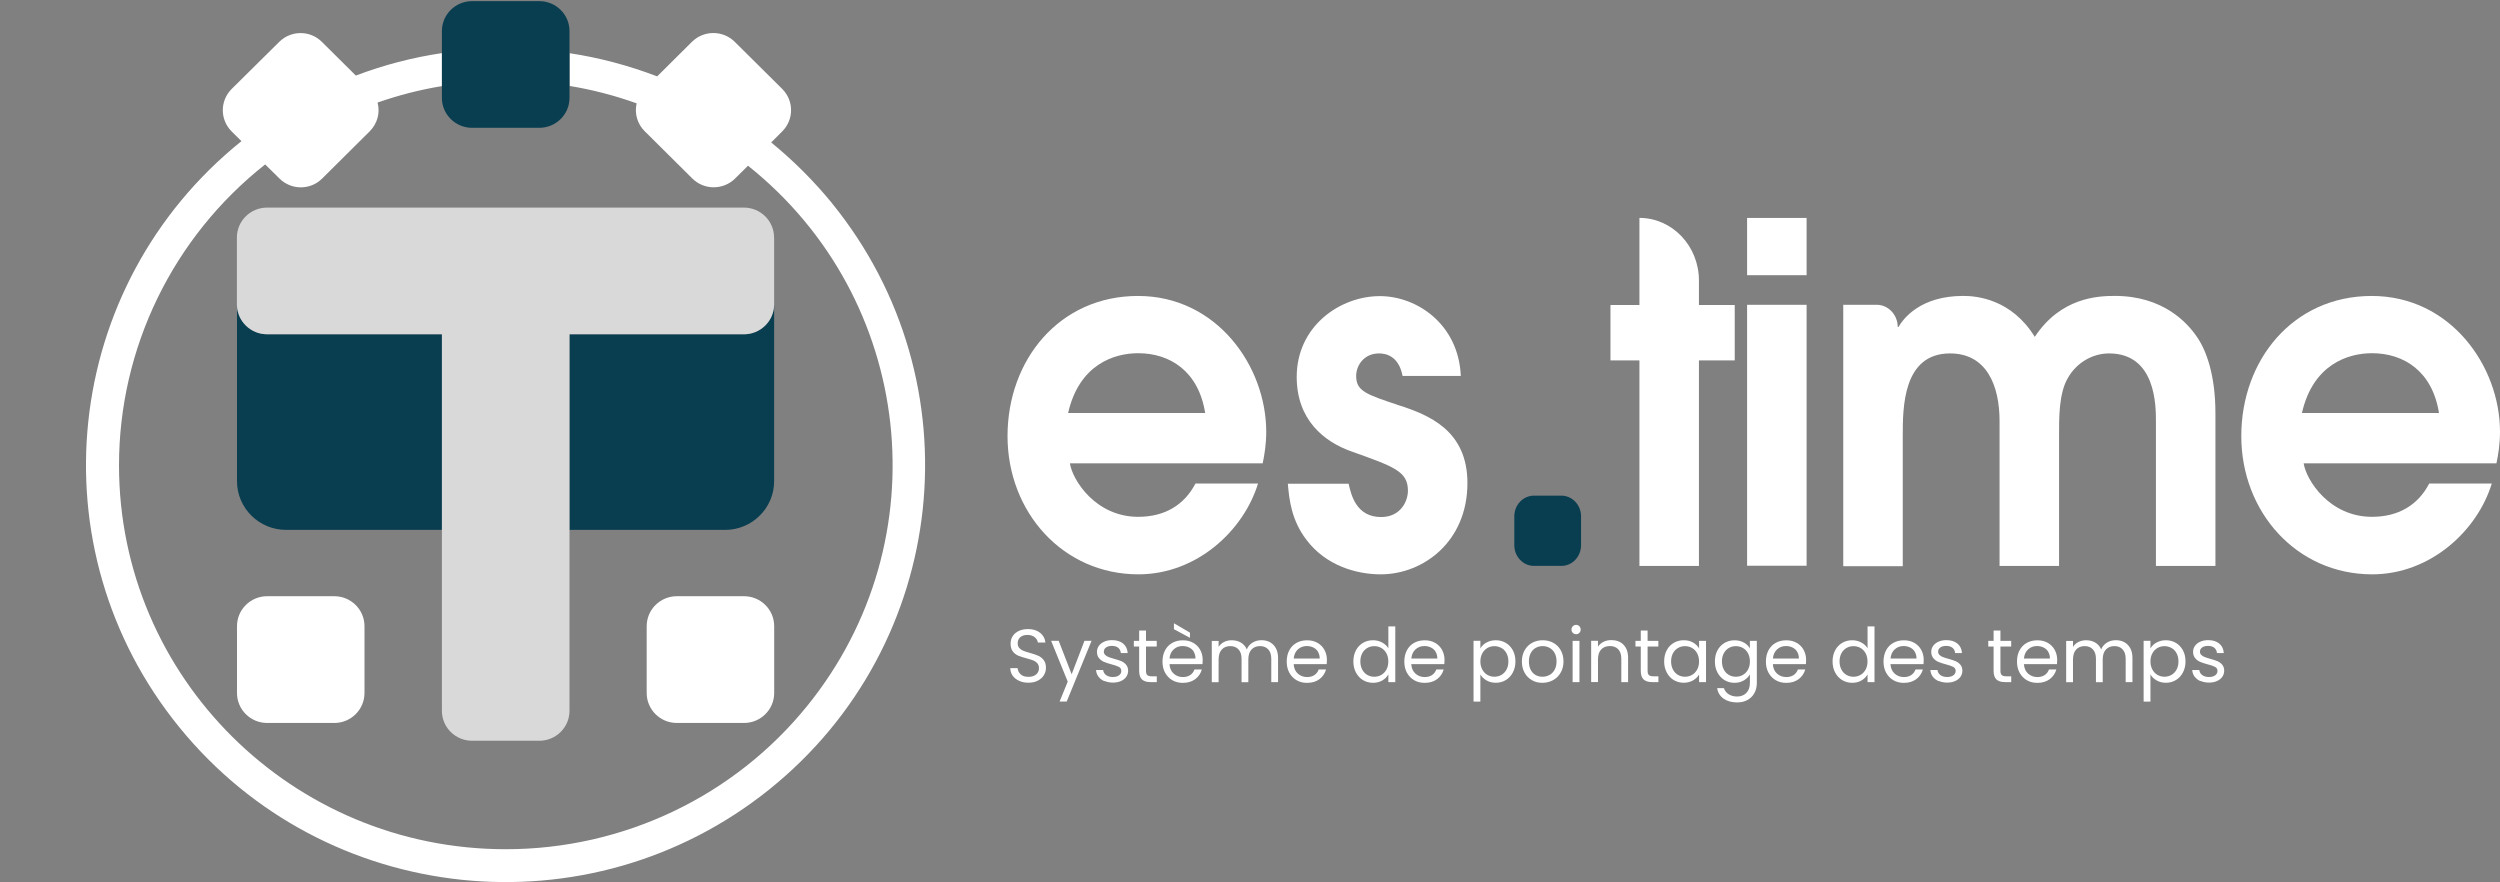<svg xmlns="http://www.w3.org/2000/svg" id="Calque_1" viewBox="0 0 465.1 164.1"><rect x="0" y="0" width="465.1" height="164.1" fill="#808080" stroke="none"/><path d="M82.22,62.19v36.39h-29.01c-5.03,0-9.12-4.07-9.12-9.06v-32.77c.07,3.01,2.56,5.44,5.62,5.44h32.52l-.01-0Z" fill="#093e51"></path><path d="M144.02,56.73v32.79c0,4.99-4.09,9.06-9.1,9.06h-28.97v-36.39h32.45c3.06,0,5.55-2.43,5.62-5.46h0l0-0Z" fill="#093e51"></path><g><path d="M138.42,110.92h-12.5c-3.1,0-5.61,2.5-5.61,5.58v12.42c0,3.08,2.51,5.58,5.61,5.58h12.5c3.1,0,5.61-2.5,5.61-5.58v-12.42c0-3.08-2.51-5.58-5.61-5.58h0Z" fill="#fff"></path><path d="M154.77,37.78c-3.37-4.11-7.17-7.91-11.3-11.28l2.05-2.05c2.2-2.2,2.2-5.71,0-7.91l-8.83-8.76c-2.2-2.18-5.75-2.18-7.96,0l-6.47,6.43c-5.3-2.02-10.76-3.48-16.29-4.31v6.09c4.23.7,8.41,1.78,12.47,3.24-.43,1.89.13,3.84,1.51,5.19l8.85,8.79c2.2,2.18,5.75,2.18,7.96,0l2.4-2.38c30.97,24.68,35.94,69.65,11.06,100.44-13.64,16.9-34.27,26.72-56.1,26.72h-.04c-39.71,0-71.94-31.98-71.94-71.42,0-21.82,10.02-42.43,27.19-55.98l2.67,2.63c2.2,2.18,5.75,2.18,7.93,0l8.85-8.79c1.42-1.42,1.98-3.44,1.46-5.35,3.93-1.37,7.93-2.4,11.98-3.06v-6.14c-5.44.81-10.81,2.2-16.02,4.18l-6.32-6.27c-2.18-2.18-5.73-2.18-7.93,0l-8.85,8.76c-2.2,2.2-2.2,5.71,0,7.91l1.82,1.8C11.45,53.18,6.26,102.01,33.38,135.32c27.1,33.31,76.25,38.45,109.76,11.53s38.7-75.76,11.62-109.07h.01l0-0Z" fill="#fff"></path></g><path d="M62.2,110.92h-12.5c-3.1,0-5.61,2.5-5.61,5.58v12.42c0,3.08,2.51,5.58,5.61,5.58h12.5c3.1,0,5.61-2.5,5.61-5.58v-12.42c0-3.08-2.51-5.58-5.61-5.58h0Z" fill="#fff"></path><path d="M144.02,44.19v12.54c-.07,3.03-2.56,5.46-5.62,5.46h-32.45v70.05c0,3.08-2.52,5.57-5.62,5.57h-12.5c-3.1,0-5.62-2.49-5.62-5.57V62.19h-32.52c-3.06,0-5.55-2.43-5.62-5.44v-12.56c0-3.08,2.52-5.57,5.62-5.57h88.7c3.1,0,5.62,2.49,5.62,5.57h.01Z" fill="#fff" opacity=".7"></path><path d="M105.95,5.78v12.43c0,3.08-2.52,5.57-5.62,5.57h-12.5c-3.1,0-5.62-2.49-5.62-5.57V5.78c0-3.08,2.52-5.57,5.62-5.57h12.5c3.1,0,5.62,2.49,5.62,5.57Z" fill="#093e51"></path><path d="M199.04,86.19c.49,3.16,4.81,9.96,12.71,9.96,4.9,0,8.56-2.17,10.65-6.19h11.64c-2.67,8.75-11.39,16.89-22.25,16.89-14.03,0-24.35-11.56-24.35-25.72s9.63-26.07,24.27-26.07,23.86,13.04,23.86,25.29c0,2.25-.33,4.29-.66,5.85h-35.87v-.01ZM224.21,76.84c-1.23-7.8-6.58-11.13-12.46-11.13-4.48,0-10.98,2.08-13.04,11.13h25.5Z" fill="#fff"></path><path d="M260.94,69.95c-.74-3.85-3.25-4.2-4.4-4.2-2.76,0-4.24,2.21-4.24,4.2,0,2.82,1.89,3.42,7.82,5.41,5.72,1.82,12.88,4.72,12.88,14.51,0,10.91-8.23,16.98-16.13,16.98-4.57,0-10.2-1.65-13.78-6.37-2.84-3.68-3.25-7.54-3.5-10.48h11.31c.49,2.21,1.48,6.19,6.05,6.19,3.58,0,4.98-2.9,4.98-4.89,0-3.59-2.51-4.46-10.41-7.28-5.22-1.82-10.28-5.93-10.28-13.9,0-9.44,8.06-15.03,15.47-15.03,6.91,0,14.64,5.24,15.06,14.85h-10.83v.01Z" fill="#fff"></path><path d="M305,67.05h-5.39v-10.31h5.39v-16.2h0c6.09,0,11.07,5.2,11.07,11.65v4.55h6.66v10.31h-6.66v38.24h-11.07v-38.24Z" fill="#fff"></path><path d="M325.03,40.55h11.07v10.65h-11.07s0-10.65,0-10.65ZM325.03,56.7h11.07v48.55h-11.07v-48.55Z" fill="#fff"></path><path d="M342.89,56.7h6.25c2.14,0,3.91,1.86,3.91,4.11h.16c.9-1.56,4.07-5.76,12.05-5.76,2.51,0,8.97.61,13.29,7.62,4.81-7.28,11.64-7.62,14.89-7.62,9.05,0,13.53,5.07,15.22,7.54,1.81,2.56,3.5,7.19,3.5,14.33v28.37h-11.07v-26.94c0-2.82,0-12.6-8.72-12.6-3.09,0-6.05,1.73-7.65,4.55-1.73,2.9-1.65,7.71-1.65,10.74v24.25h-11.07v-26.94c0-6.67-2.43-12.6-9.21-12.6-8.8,0-8.8,10.13-8.8,15.33v24.25h-11.07v-48.55l-.04-.09h0l.01.01Z" fill="#fff"></path><path d="M428.57,86.19c.49,3.16,4.81,9.96,12.71,9.96,4.9,0,8.56-2.17,10.65-6.19h11.64c-2.67,8.75-11.39,16.89-22.25,16.89-14.03,0-24.35-11.56-24.35-25.72s9.63-26.07,24.27-26.07,23.86,13.04,23.86,25.29c0,2.25-.33,4.29-.66,5.85h-35.87l0-.01ZM453.75,76.84c-1.23-7.8-6.58-11.13-12.46-11.13-4.48,0-10.98,2.08-13.04,11.13h25.5Z" fill="#fff"></path><path d="M285.38,92.21h5.1c2.02,0,3.66,1.73,3.66,3.85v5.37c0,2.13-1.64,3.85-3.66,3.85h-5.1c-2.02,0-3.66-1.73-3.66-3.85v-5.37c0-2.13,1.64-3.85,3.66-3.85Z" fill="#093e51"></path><g><path d="M189.6,126.66c-.51-.23-.91-.55-1.2-.95-.29-.41-.44-.88-.45-1.41h1.36c.05.46.24.84.57,1.15.33.31.81.47,1.45.47s1.08-.15,1.44-.45c.35-.3.52-.69.52-1.17,0-.37-.1-.68-.31-.91-.21-.23-.46-.41-.77-.53-.31-.12-.72-.25-1.25-.39-.64-.17-1.16-.34-1.55-.5-.39-.17-.72-.43-.99-.79-.28-.36-.41-.84-.41-1.45,0-.53.14-1,.41-1.41s.65-.73,1.14-.95c.49-.22,1.05-.34,1.69-.34.91,0,1.66.23,2.25.69.58.46.91,1.06.99,1.82h-1.4c-.05-.37-.24-.7-.59-.99-.35-.28-.8-.43-1.37-.43-.53,0-.97.14-1.3.41s-.5.66-.5,1.16c0,.35.1.64.3.87.2.22.45.39.74.51.29.12.71.25,1.24.4.64.18,1.16.35,1.55.53.39.17.73.44,1.01.8s.42.85.42,1.46c0,.48-.13.92-.38,1.34s-.63.76-1.12,1.02-1.08.39-1.75.39-1.22-.11-1.73-.34l-.01-.01Z" fill="#fff"></path><path d="M203.07,119.23l-4.62,11.28h-1.32l1.51-3.7-3.09-7.59h1.41l2.41,6.22,2.38-6.22h1.32l-0.0.01Z" fill="#fff"></path><path d="M205.47,126.73c-.47-.2-.84-.48-1.11-.84-.27-.36-.42-.77-.45-1.24h1.32c.04.38.22.7.54.94.32.24.74.36,1.27.36.49,0,.87-.11,1.15-.32s.42-.48.42-.81-.15-.59-.45-.75-.76-.32-1.39-.48c-.57-.15-1.03-.3-1.39-.46-.36-.15-.67-.38-.92-.69-.26-.3-.38-.7-.38-1.2,0-.39.12-.75.35-1.08.23-.33.56-.58.99-.78s.92-.29,1.47-.29c.85,0,1.54.21,2.06.64s.8,1.02.84,1.76h-1.27c-.03-.4-.19-.72-.48-.97-.29-.24-.69-.36-1.18-.36-.46,0-.82.1-1.09.29-.27.2-.41.45-.41.77,0,.25.08.46.25.62.16.16.37.29.62.39s.59.21,1.03.33c.55.15,1,.3,1.34.44s.64.36.89.65.38.67.39,1.13c0,.42-.12.8-.35,1.13-.23.34-.56.6-.99.79s-.91.29-1.46.29c-.59,0-1.12-.1-1.58-.3l-.03.04Z" fill="#fff"></path><path d="M213.2,120.28v4.52c0,.37.08.64.24.79s.43.23.83.23h.94v1.08h-1.15c-.71,0-1.24-.16-1.6-.49-.35-.33-.53-.86-.53-1.61v-4.52h-.99v-1.05h.99v-1.93h1.27v1.93h2v1.05h-2l-0-0Z" fill="#fff"></path><path d="M223.7,123.55h-6.13c.05.76.31,1.35.78,1.77s1.04.64,1.71.64c.55,0,1.01-.13,1.38-.38.37-.26.63-.6.78-1.03h1.37c-.21.74-.62,1.34-1.23,1.8-.62.46-1.38.69-2.3.69-.73,0-1.38-.16-1.95-.49-.57-.33-1.02-.79-1.35-1.39s-.49-1.3-.49-2.09.16-1.49.48-2.09c.32-.6.76-1.06,1.34-1.38.57-.32,1.23-.48,1.98-.48s1.37.16,1.93.48.99.75,1.29,1.31c.3.55.46,1.18.46,1.88,0,.24-.01.5-.04.77l-.01-.01ZM222.11,121.26c-.21-.35-.51-.62-.88-.8-.37-.18-.78-.27-1.23-.27-.64,0-1.19.21-1.65.62-.45.41-.71.98-.78,1.71h4.84c0-.48-.11-.9-.32-1.25l.02-.01ZM221.38,117.71v.95l-2.98-1.6v-1.11l2.98,1.75v.01Z" fill="#fff"></path><path d="M236.25,119.47c.47.25.83.62,1.11,1.11.27.5.41,1.1.41,1.81v4.52h-1.26v-4.34c0-.77-.19-1.35-.57-1.76s-.89-.61-1.53-.61-1.19.21-1.58.64c-.39.42-.59,1.04-.59,1.84v4.23h-1.26v-4.34c0-.77-.19-1.35-.57-1.76s-.89-.61-1.53-.61-1.19.21-1.58.64c-.39.42-.59,1.04-.59,1.84v4.23h-1.27v-7.67h1.27v1.11c.25-.4.59-.71,1.02-.92s.89-.32,1.41-.32c.64,0,1.21.14,1.71.43.49.29.86.71,1.11,1.27.21-.54.57-.96,1.06-1.26.49-.3,1.04-.45,1.65-.45s1.13.12,1.6.37l-.02 0Z" fill="#fff"></path><path d="M246.8,123.55h-6.13c.05.76.31,1.35.78,1.77s1.04.64,1.72.64c.55,0,1.01-.13,1.38-.38.37-.26.63-.6.78-1.03h1.37c-.21.74-.62,1.34-1.23,1.8-.62.46-1.38.69-2.3.69-.73,0-1.38-.16-1.95-.49-.57-.33-1.02-.79-1.35-1.39s-.49-1.3-.49-2.09.16-1.49.48-2.09c.32-.6.76-1.06,1.34-1.38.57-.32,1.23-.48,1.98-.48s1.37.16,1.93.48.99.75,1.29,1.31c.3.55.46,1.18.46,1.88,0,.24-.01.5-.04.77l-.02-.01ZM245.21,121.26c-.21-.35-.51-.62-.88-.8-.37-.18-.78-.27-1.23-.27-.64,0-1.19.21-1.64.62s-.71.98-.78,1.71h4.84c0-.48-.11-.9-.32-1.25l.01-.01Z" fill="#fff"></path><path d="M252.26,120.98c.32-.59.75-1.05,1.31-1.38.56-.33,1.18-.49,1.87-.49.6,0,1.15.14,1.67.41s.91.64,1.18,1.08v-4.06h1.29v10.36h-1.29v-1.44c-.25.46-.62.83-1.12,1.13-.49.29-1.07.44-1.74.44s-1.3-.17-1.86-.5c-.55-.34-.99-.81-1.31-1.41s-.48-1.3-.48-2.07.16-1.47.48-2.06l0-.01ZM257.93,121.54c-.23-.43-.55-.76-.95-.99s-.83-.34-1.31-.34-.91.11-1.3.34c-.39.22-.71.55-.94.98s-.35.93-.35,1.51.12,1.1.35,1.53.55.77.94.99c.39.23.83.34,1.3.34s.91-.11,1.31-.34.71-.56.95-.99.35-.94.35-1.52-.12-1.08-.35-1.51Z" fill="#fff"></path><path d="M268.68,123.55h-6.13c.05.76.31,1.35.78,1.77s1.04.64,1.72.64c.55,0,1.01-.13,1.38-.38.37-.26.63-.6.78-1.03h1.37c-.21.74-.62,1.34-1.23,1.8-.62.46-1.38.69-2.3.69-.73,0-1.38-.16-1.95-.49-.57-.33-1.02-.79-1.35-1.39-.33-.6-.49-1.3-.49-2.09s.16-1.49.48-2.09.76-1.06,1.34-1.38c.57-.32,1.23-.48,1.98-.48s1.37.16,1.93.48.99.75,1.29,1.31c.3.55.46,1.18.46,1.88,0,.24-.01.5-.04.77l-.02-.01ZM267.09,121.26c-.21-.35-.51-.62-.88-.8s-.78-.27-1.23-.27c-.64,0-1.19.21-1.64.62s-.71.98-.78,1.71h4.84c0-.48-.11-.9-.32-1.25l.01-.01Z" fill="#fff"></path><path d="M276.54,119.55c.5-.29,1.08-.44,1.74-.44s1.3.16,1.86.49c.55.33.99.79,1.31,1.38s.48,1.28.48,2.06-.16,1.47-.48,2.07-.75,1.08-1.31,1.41c-.56.34-1.17.5-1.86.5s-1.23-.15-1.73-.44-.88-.66-1.14-1.1v5.05h-1.27v-11.31h1.27v1.41c.25-.44.63-.81,1.13-1.1l0.0.02ZM280.27,121.53c-.23-.43-.55-.76-.95-.98-.4-.22-.83-.34-1.31-.34s-.9.12-1.29.34-.71.56-.95.99c-.24.43-.36.94-.36,1.51s.12,1.08.36,1.52.56.77.95.99.83.34,1.29.34.91-.11,1.31-.34.71-.56.95-.99.35-.95.35-1.53-.12-1.08-.35-1.51Z" fill="#fff"></path><path d="M285,126.54c-.58-.33-1.04-.79-1.37-1.39s-.5-1.3-.5-2.09.17-1.48.51-2.08.8-1.06,1.39-1.39c.59-.32,1.25-.48,1.97-.48s1.39.16,1.97.48c.59.32,1.05.78,1.39,1.38.34.6.51,1.29.51,2.09s-.18,1.49-.53,2.09-.82,1.07-1.42,1.39c-.6.33-1.26.49-1.99.49s-1.37-.16-1.95-.49l.02 0ZM288.24,125.59c.4-.21.73-.54.97-.97.25-.43.37-.95.37-1.57s-.12-1.14-.36-1.57-.56-.75-.95-.96-.82-.32-1.27-.32-.89.11-1.28.32c-.39.21-.7.53-.93.96s-.35.95-.35,1.57.11,1.15.34,1.58.53.75.92.96.8.31,1.26.31.89-.11,1.29-.32l-.01.01Z" fill="#fff"></path><path d="M292.61,117.74c-.17-.17-.25-.37-.25-.62s.08-.45.25-.62.37-.25.62-.25.43.08.59.25.25.37.25.62-.08.45-.25.62-.36.25-.59.25-.45-.08-.62-.25ZM293.84,119.23v7.67h-1.27v-7.67h1.27Z" fill="#fff"></path><path d="M302.02,119.94c.58.56.87,1.38.87,2.44v4.52h-1.26v-4.34c0-.77-.19-1.35-.57-1.76s-.91-.61-1.57-.61-1.21.21-1.6.63c-.4.42-.6,1.03-.6,1.83v4.24h-1.27v-7.67h1.27v1.09c.25-.39.6-.7,1.03-.91.43-.21.91-.32,1.44-.32.93,0,1.69.28,2.27.85l-.01.01Z" fill="#fff"></path><path d="M306.52,120.28v4.52c0,.37.08.64.24.79s.43.23.83.23h.94v1.08h-1.15c-.71,0-1.24-.16-1.6-.49-.35-.33-.53-.86-.53-1.61v-4.52h-.99v-1.05h.99v-1.93h1.27v1.93h2v1.05h-2l0-0Z" fill="#fff"></path><path d="M310.07,120.98c.32-.59.75-1.05,1.31-1.38.56-.33,1.17-.49,1.86-.49s1.25.14,1.75.43c.49.29.86.65,1.11,1.09v-1.4h1.29v7.67h-1.29v-1.43c-.25.45-.63.82-1.13,1.11s-1.08.44-1.74.44-1.3-.17-1.85-.5-.98-.81-1.3-1.41-.48-1.3-.48-2.07.16-1.47.48-2.06h-.01ZM315.74,121.54c-.23-.43-.55-.76-.95-.99s-.83-.34-1.31-.34-.91.11-1.3.34c-.39.22-.71.55-.94.98s-.35.93-.35,1.51.12,1.1.35,1.53.55.77.94.99c.39.23.83.34,1.3.34s.91-.11,1.31-.34.71-.56.95-.99.35-.94.35-1.52-.12-1.08-.35-1.51Z" fill="#fff"></path><path d="M324.44,119.54c.5.29.87.65,1.11,1.09v-1.4h1.29v7.84c0,.7-.15,1.32-.45,1.87-.3.55-.73.97-1.28,1.28-.56.31-1.2.46-1.94.46-1.01,0-1.85-.24-2.52-.71-.67-.48-1.07-1.12-1.19-1.95h1.26c.14.47.43.84.87,1.13.44.28.97.43,1.58.43.7,0,1.27-.22,1.71-.66s.67-1.05.67-1.85v-1.61c-.25.45-.62.82-1.12,1.12-.49.3-1.07.45-1.74.45s-1.3-.17-1.86-.5c-.55-.34-.99-.81-1.31-1.41s-.48-1.3-.48-2.07.16-1.47.48-2.06.75-1.05,1.31-1.38c.56-.33,1.17-.49,1.86-.49s1.24.14,1.74.43l.01-.01ZM325.2,121.54c-.23-.43-.55-.76-.95-.99s-.83-.34-1.31-.34-.91.11-1.3.34c-.39.22-.71.55-.94.98s-.35.93-.35,1.51.12,1.1.35,1.53.55.77.94.99c.39.23.83.34,1.3.34s.91-.11,1.31-.34.71-.56.95-.99.35-.94.35-1.52-.12-1.08-.35-1.51Z" fill="#fff"></path><path d="M335.95,123.55h-6.13c.05.76.31,1.35.78,1.77s1.04.64,1.72.64c.55,0,1.01-.13,1.38-.38.37-.26.63-.6.78-1.03h1.37c-.21.74-.62,1.34-1.23,1.8-.62.46-1.38.69-2.3.69-.73,0-1.38-.16-1.95-.49-.57-.33-1.02-.79-1.35-1.39-.33-.6-.49-1.3-.49-2.09s.16-1.49.48-2.09.76-1.06,1.34-1.38c.57-.32,1.23-.48,1.98-.48s1.37.16,1.93.48.99.75,1.29,1.31c.3.55.46,1.18.46,1.88,0,.24-.01.5-.04.77l-.02-.01ZM334.36,121.26c-.21-.35-.51-.62-.88-.8s-.78-.27-1.23-.27c-.64,0-1.19.21-1.64.62s-.71.98-.78,1.71h4.84c0-.48-.11-.9-.32-1.25l.01-.01Z" fill="#fff"></path><path d="M341.41,120.98c.32-.59.75-1.05,1.31-1.38.56-.33,1.18-.49,1.87-.49.6,0,1.15.14,1.67.41s.91.64,1.18,1.08v-4.06h1.29v10.36h-1.29v-1.44c-.25.46-.62.83-1.12,1.13-.49.29-1.07.44-1.74.44s-1.3-.17-1.86-.5c-.55-.34-.99-.81-1.31-1.41s-.48-1.3-.48-2.07.16-1.47.48-2.06l-0-.01ZM347.08,121.54c-.23-.43-.55-.76-.95-.99s-.83-.34-1.31-.34-.91.11-1.3.34c-.39.22-.71.55-.94.98s-.35.93-.35,1.51.12,1.1.35,1.53.55.77.94.99c.39.23.83.34,1.3.34s.91-.11,1.31-.34.71-.56.95-.99.35-.94.35-1.52-.12-1.08-.35-1.51Z" fill="#fff"></path><path d="M357.83,123.55h-6.13c.05.76.31,1.35.78,1.77s1.04.64,1.72.64c.55,0,1.01-.13,1.38-.38.37-.26.63-.6.78-1.03h1.37c-.21.74-.62,1.34-1.23,1.8-.62.46-1.38.69-2.3.69-.73,0-1.38-.16-1.95-.49-.57-.33-1.02-.79-1.35-1.39-.33-.6-.49-1.3-.49-2.09s.16-1.49.48-2.09.76-1.06,1.34-1.38c.57-.32,1.23-.48,1.98-.48s1.37.16,1.93.48.99.75,1.29,1.31c.3.55.46,1.18.46,1.88,0,.24-.01.5-.04.77l-.02-.01ZM356.24,121.26c-.21-.35-.51-.62-.88-.8s-.78-.27-1.23-.27c-.64,0-1.19.21-1.64.62s-.71.98-.78,1.71h4.84c0-.48-.11-.9-.32-1.25l.01-.01Z" fill="#fff"></path><path d="M360.69,126.73c-.47-.2-.83-.48-1.11-.84-.27-.36-.42-.77-.45-1.24h1.32c.04.38.22.7.54.94.32.24.74.36,1.27.36.49,0,.87-.11,1.15-.32s.42-.48.42-.81-.15-.59-.45-.75c-.3-.16-.76-.32-1.39-.48-.57-.15-1.03-.3-1.39-.46-.36-.15-.67-.38-.92-.69-.26-.3-.39-.7-.39-1.2,0-.39.12-.75.35-1.08s.56-.58.99-.78c.43-.19.92-.29,1.47-.29.85,0,1.54.21,2.06.64s.8,1.02.84,1.76h-1.27c-.03-.4-.19-.72-.48-.97-.29-.24-.69-.36-1.18-.36-.46,0-.82.1-1.09.29-.27.2-.41.45-.41.77,0,.25.08.46.25.62.16.16.37.29.62.39s.59.21,1.03.33c.55.15,1,.3,1.34.44s.64.36.89.65.38.67.38,1.13c0,.42-.12.8-.35,1.13s-.56.6-.99.79-.91.29-1.46.29c-.59,0-1.12-.1-1.58-.3l-.01.04Z" fill="#fff"></path><path d="M372.16,120.28v4.52c0,.37.08.64.24.79s.43.23.83.23h.94v1.08h-1.15c-.71,0-1.24-.16-1.6-.49-.35-.33-.53-.86-.53-1.61v-4.52h-.99v-1.05h.99v-1.93h1.27v1.93h2v1.05h-2l0-0Z" fill="#fff"></path><path d="M382.66,123.55h-6.13c.05.76.31,1.35.78,1.77s1.04.64,1.72.64c.55,0,1.01-.13,1.38-.38.37-.26.63-.6.78-1.03h1.37c-.21.74-.62,1.34-1.23,1.8-.62.46-1.38.69-2.3.69-.73,0-1.38-.16-1.95-.49-.57-.33-1.02-.79-1.35-1.39-.33-.6-.49-1.3-.49-2.09s.16-1.49.48-2.09.76-1.06,1.34-1.38c.57-.32,1.23-.48,1.98-.48s1.37.16,1.93.48.99.75,1.29,1.31c.3.55.46,1.18.46,1.88,0,.24-.01.5-.04.77l-.02-.01ZM381.06,121.26c-.21-.35-.51-.62-.88-.8s-.78-.27-1.23-.27c-.64,0-1.19.21-1.64.62s-.71.98-.78,1.71h4.84c0-.48-.11-.9-.32-1.25l.01-.01Z" fill="#fff"></path><path d="M395.2,119.47c.47.25.83.62,1.11,1.11.27.5.41,1.1.41,1.81v4.52h-1.26v-4.34c0-.77-.19-1.35-.57-1.76s-.89-.61-1.53-.61-1.19.21-1.58.64c-.39.42-.59,1.04-.59,1.84v4.23h-1.26v-4.34c0-.77-.19-1.35-.57-1.76s-.89-.61-1.53-.61-1.19.21-1.58.64c-.39.42-.59,1.04-.59,1.84v4.23h-1.27v-7.67h1.27v1.11c.25-.4.59-.71,1.02-.92s.89-.32,1.41-.32c.64,0,1.21.14,1.71.43.49.29.86.71,1.11,1.27.21-.54.57-.96,1.06-1.26s1.04-.45,1.65-.45,1.13.12,1.6.37l-.02 0Z" fill="#fff"></path><path d="M401.2,119.55c.5-.29,1.08-.44,1.74-.44s1.3.16,1.86.49c.55.33.99.79,1.31,1.38s.48,1.28.48,2.06-.16,1.47-.48,2.07-.75,1.08-1.31,1.41c-.56.34-1.17.5-1.86.5s-1.23-.15-1.73-.44-.88-.66-1.14-1.1v5.05h-1.27v-11.31h1.27v1.41c.25-.44.63-.81,1.13-1.1l0.0.02ZM404.93,121.53c-.23-.43-.55-.76-.95-.98-.4-.22-.83-.34-1.31-.34s-.9.12-1.29.34-.71.56-.95.99c-.24.43-.36.94-.36,1.51s.12,1.08.36,1.52.56.77.95.99.83.34,1.29.34.91-.11,1.31-.34.71-.56.95-.99.35-.95.35-1.53-.12-1.08-.35-1.51Z" fill="#fff"></path><path d="M409.4,126.73c-.47-.2-.83-.48-1.11-.84-.27-.36-.42-.77-.45-1.24h1.32c.04.38.22.7.54.94.32.24.74.36,1.27.36.49,0,.87-.11,1.15-.32s.42-.48.42-.81-.15-.59-.45-.75c-.3-.16-.76-.32-1.39-.48-.57-.15-1.03-.3-1.39-.46-.36-.15-.67-.38-.92-.69-.26-.3-.39-.7-.39-1.2,0-.39.12-.75.35-1.08s.56-.58.99-.78c.43-.19.92-.29,1.47-.29.85,0,1.54.21,2.06.64s.8,1.02.84,1.76h-1.27c-.03-.4-.19-.72-.48-.97-.29-.24-.69-.36-1.18-.36-.46,0-.82.1-1.09.29-.27.2-.41.45-.41.77,0,.25.08.46.25.62.16.16.37.29.62.39s.59.21,1.03.33c.55.15,1,.3,1.34.44s.64.36.89.65.38.67.38,1.13c0,.42-.12.8-.35,1.13s-.56.6-.99.79-.91.29-1.46.29c-.59,0-1.12-.1-1.58-.3l-.01.04Z" fill="#fff"></path></g></svg>